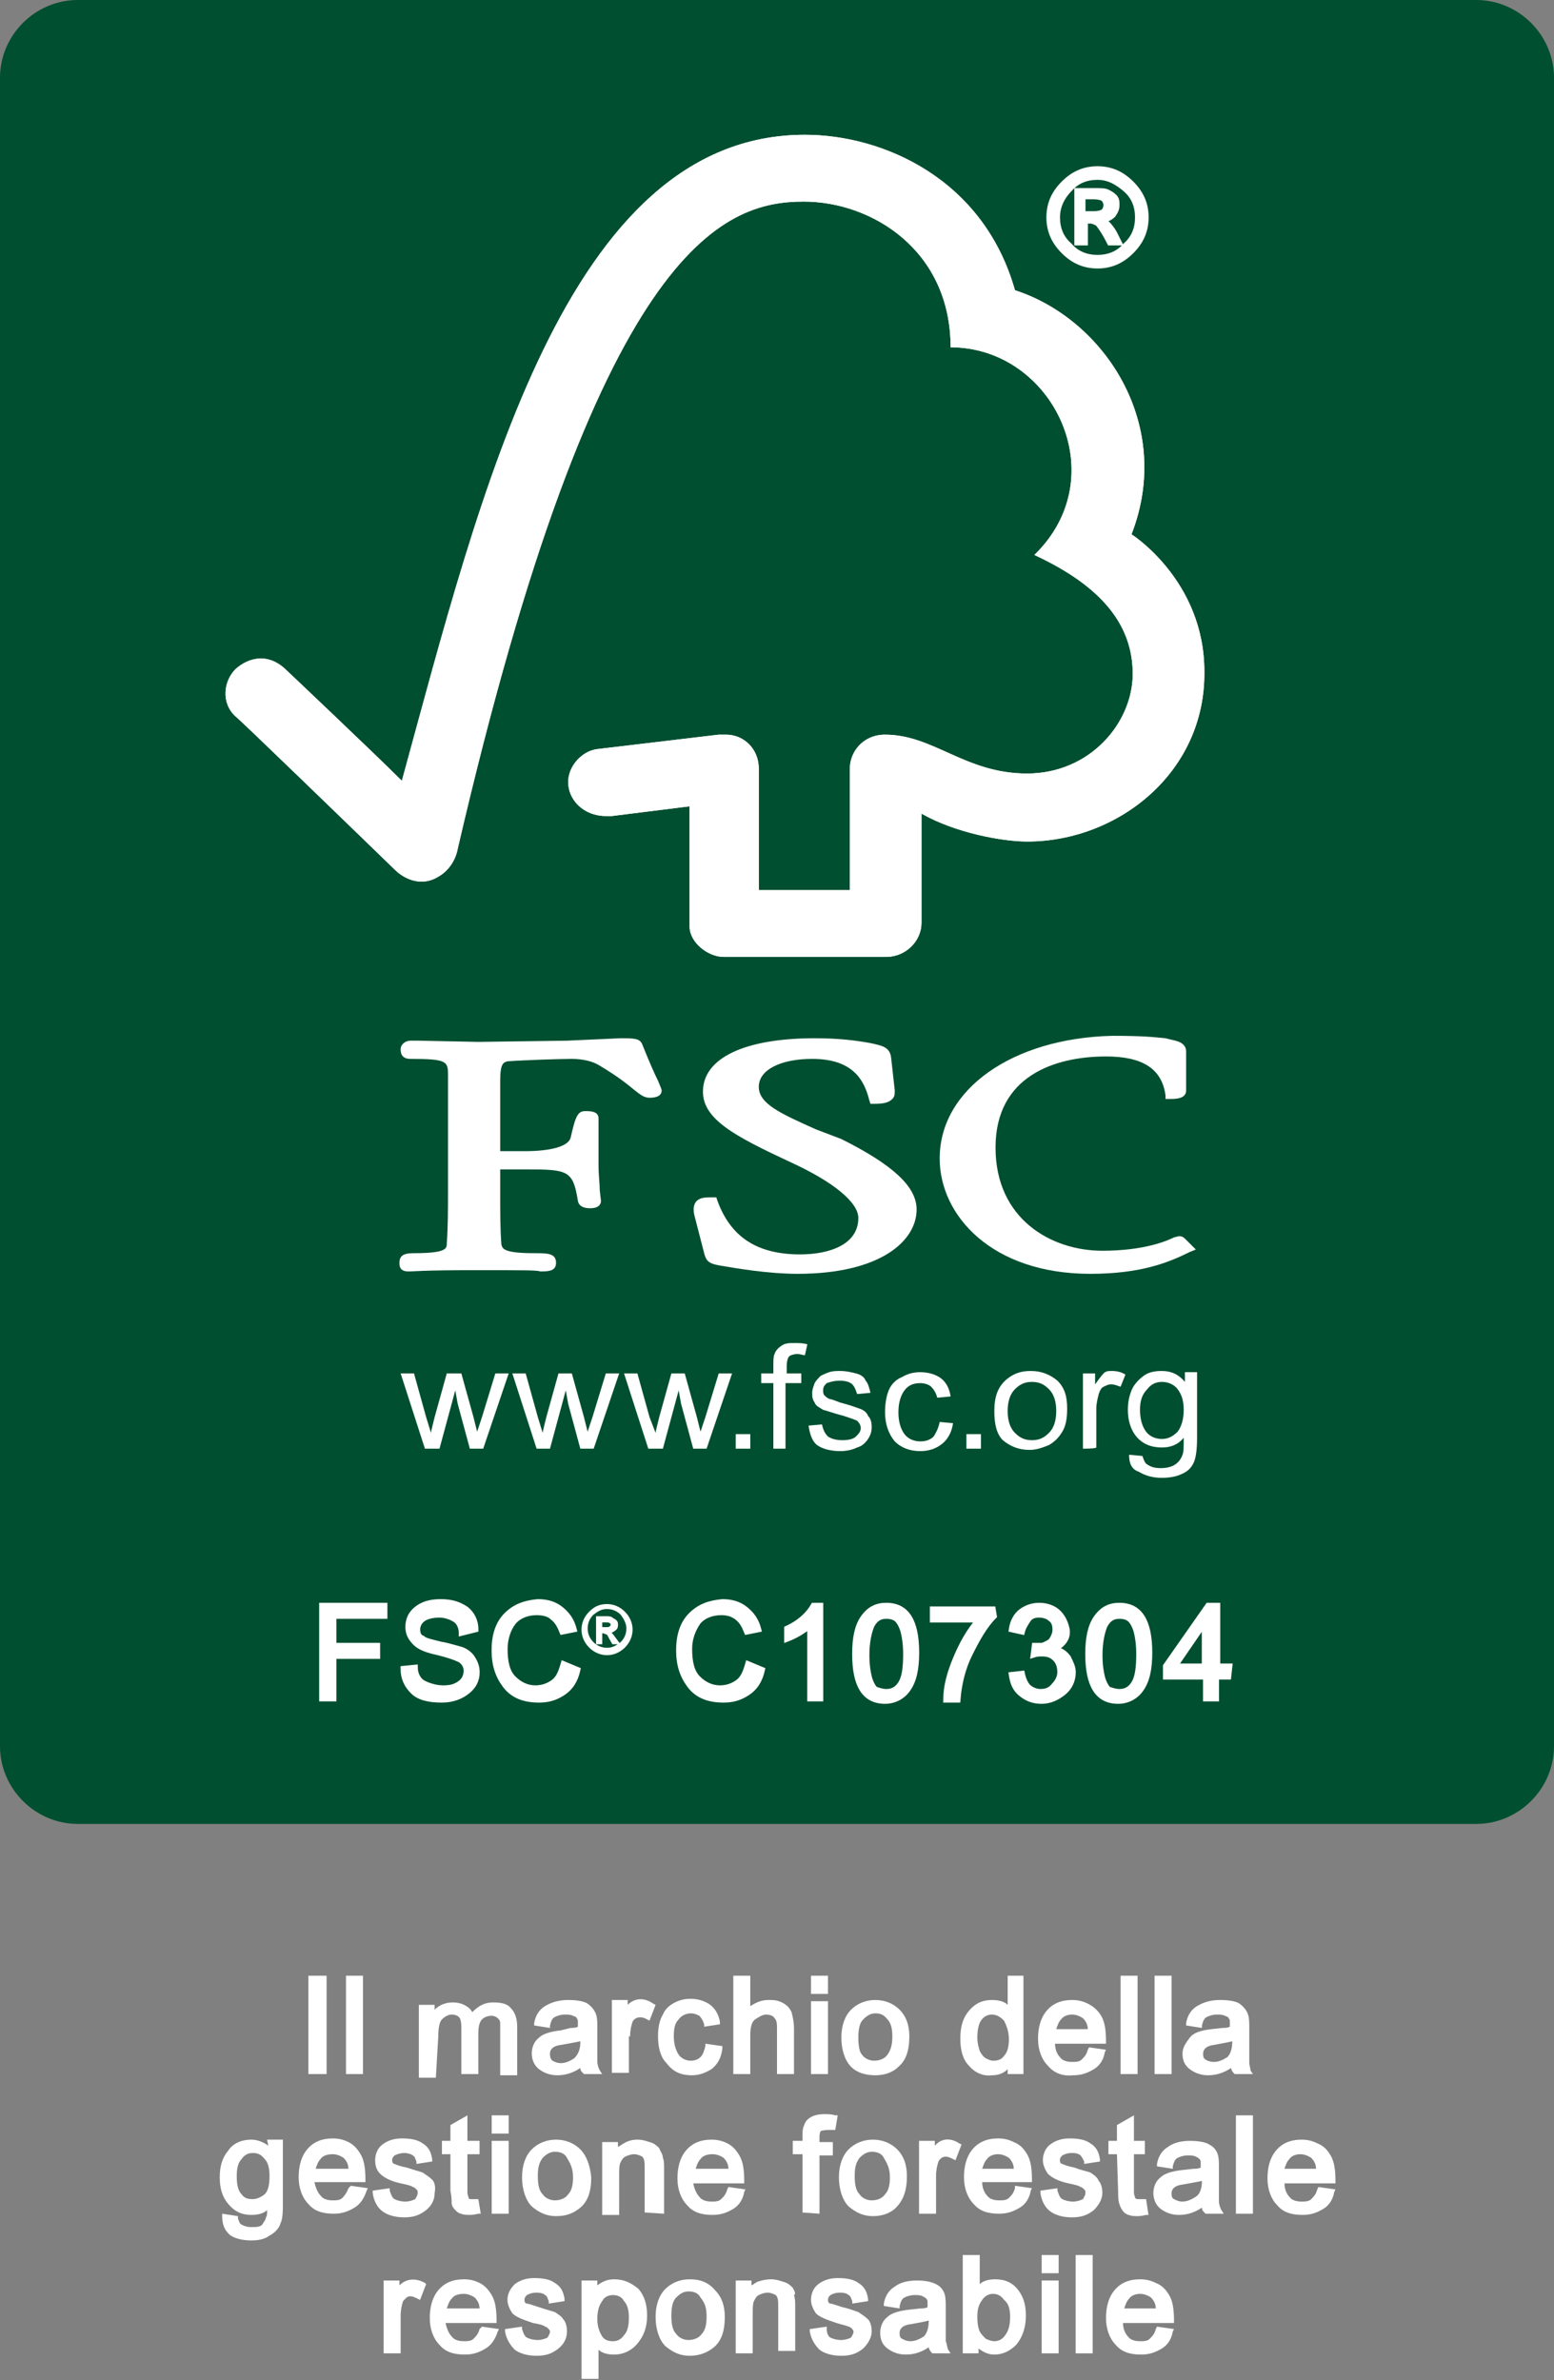 <?xml version="1.0" encoding="utf-8"?>
<!-- Generator: Adobe Illustrator 26.2.1, SVG Export Plug-In . SVG Version: 6.00 Build 0)  -->
<svg version="1.1" id="a" xmlns="http://www.w3.org/2000/svg" xmlns:xlink="http://www.w3.org/1999/xlink" x="0px" y="0px"
	 viewBox="0 0 128 196" style="enable-background:new 0 0 128 196;" xml:space="preserve">
<rect x="0" y="0" width="128" height="196" fill="#808080" stroke="none"/>
<style type="text/css">
	.st0{fill:#004F30;}
	.st1{fill:#FFFFFF;}
	.st2{fill:none;stroke:#FFFFFF;stroke-width:0.42;}
	.st3{fill:none;stroke:#FFFFFF;stroke-width:0.21;}
</style>
<path class="st0" d="M6.4,0h115.2c3.5,0,6.4,2.9,6.4,6.4v137.4c0,3.5-2.9,6.4-6.4,6.4H6.4c-3.5,0-6.4-2.9-6.4-6.4V6.4
	C0,2.9,2.9,0,6.4,0L6.4,0z"/>
<path class="st1" d="M35,119.3l-2-6.2h1.1l1,3.6l0.4,1.3c0-0.1,0.1-0.5,0.3-1.3l1-3.6H38l1,3.6l0.3,1.2l0.4-1.2l1.1-3.6h1.1
	l-2.1,6.2h-1.1l-1-3.7l-0.2-1.1l-1.3,4.8L35,119.3L35,119.3z"/>
<path class="st1" d="M44.2,119.3l-2-6.2h1.1l1,3.6l0.4,1.3c0-0.1,0.1-0.5,0.3-1.3l1-3.6h1.1l1,3.6l0.3,1.2l0.4-1.2l1.1-3.6h1.1
	l-2.1,6.2h-1.1l-1-3.7l-0.2-1.1l-1.3,4.8L44.2,119.3L44.2,119.3z"/>
<path class="st1" d="M53.4,119.3l-2-6.2h1.1l1,3.6L54,118c0-0.1,0.1-0.5,0.3-1.3l1-3.6h1.1l1,3.6l0.3,1.2l0.4-1.2l1.1-3.6h1.1
	l-2.1,6.2h-1.1l-1-3.7l-0.2-1.1l-1.3,4.8L53.4,119.3L53.4,119.3z"/>
<path class="st1" d="M60.6,119.3v-1.2h1.2v1.2H60.6z"/>
<path class="st1" d="M63.7,119.3v-5.4h-1v-0.8h1v-0.7c0-0.4,0-0.7,0.1-0.9c0.1-0.3,0.3-0.5,0.6-0.7c0.3-0.2,0.6-0.2,1.1-0.2
	c0.3,0,0.6,0,1,0.1l-0.2,0.9c-0.2,0-0.4-0.1-0.6-0.1c-0.3,0-0.6,0.1-0.7,0.2c-0.1,0.1-0.2,0.4-0.2,0.8v0.6H66v0.8h-1.3v5.4
	L63.7,119.3L63.7,119.3z"/>
<path class="st1" d="M66.6,117.4l1.1-0.1c0.1,0.4,0.2,0.7,0.5,1c0.3,0.2,0.7,0.3,1.2,0.3s0.9-0.1,1.1-0.3c0.2-0.2,0.4-0.4,0.4-0.7
	c0-0.2-0.1-0.4-0.3-0.6c-0.2-0.1-0.5-0.2-1.1-0.4c-0.8-0.2-1.3-0.4-1.7-0.5c-0.3-0.2-0.6-0.3-0.7-0.6c-0.2-0.3-0.2-0.5-0.2-0.8
	c0-0.3,0.1-0.5,0.2-0.8c0.1-0.2,0.3-0.4,0.5-0.6c0.2-0.1,0.4-0.2,0.7-0.3c0.3-0.1,0.6-0.1,0.9-0.1c0.5,0,0.9,0.1,1.3,0.2
	s0.7,0.3,0.8,0.6c0.2,0.2,0.3,0.6,0.4,1l-1.1,0.1c-0.1-0.3-0.2-0.6-0.4-0.8c-0.2-0.2-0.6-0.3-1-0.3c-0.5,0-0.8,0.1-1.1,0.2
	c-0.2,0.2-0.3,0.3-0.3,0.6c0,0.1,0,0.3,0.1,0.4s0.2,0.2,0.4,0.3c0.1,0,0.4,0.1,0.9,0.3c0.8,0.2,1.3,0.4,1.6,0.5
	c0.3,0.1,0.6,0.3,0.7,0.6c0.2,0.2,0.3,0.5,0.3,0.9s-0.1,0.7-0.3,1c-0.2,0.3-0.5,0.6-0.9,0.7c-0.4,0.2-0.9,0.3-1.4,0.3
	c-0.8,0-1.5-0.2-1.9-0.5S66.7,118.1,66.6,117.4L66.6,117.4L66.6,117.4z"/>
<path class="st1" d="M77.4,117.1l1.1,0.1c-0.1,0.7-0.4,1.3-0.9,1.7c-0.5,0.4-1.1,0.6-1.8,0.6c-0.9,0-1.6-0.3-2.1-0.8
	c-0.5-0.6-0.8-1.4-0.8-2.4c0-0.7,0.1-1.3,0.3-1.8c0.2-0.5,0.6-0.9,1.1-1.1c0.5-0.3,1-0.4,1.5-0.4c0.7,0,1.3,0.2,1.7,0.5
	c0.4,0.3,0.7,0.8,0.8,1.5l-1.1,0.1c-0.1-0.4-0.3-0.7-0.5-0.9c-0.2-0.2-0.6-0.3-0.9-0.3c-0.6,0-1,0.2-1.3,0.6c-0.3,0.4-0.5,1-0.5,1.8
	s0.2,1.4,0.5,1.8c0.3,0.4,0.8,0.6,1.3,0.6c0.4,0,0.8-0.1,1.1-0.4C77.1,118,77.3,117.6,77.4,117.1L77.4,117.1L77.4,117.1z"/>
<path class="st1" d="M79.6,119.3v-1.2h1.2v1.2H79.6z"/>
<path class="st1" d="M81.9,116.2c0-1.2,0.3-2,1-2.6c0.6-0.5,1.2-0.7,2-0.7c0.9,0,1.6,0.3,2.2,0.8c0.6,0.6,0.8,1.3,0.8,2.3
	c0,0.8-0.1,1.4-0.4,1.9s-0.6,0.8-1.1,1.1c-0.5,0.2-1,0.4-1.6,0.4c-0.9,0-1.6-0.3-2.2-0.8C82.1,118.1,81.9,117.3,81.9,116.2
	L81.9,116.2z M83,116.2c0,0.8,0.2,1.4,0.6,1.8c0.4,0.4,0.8,0.6,1.4,0.6s1-0.2,1.4-0.6c0.4-0.4,0.6-1,0.6-1.8c0-0.8-0.2-1.4-0.6-1.8
	c-0.4-0.4-0.8-0.6-1.4-0.6s-1,0.2-1.4,0.6C83.2,114.8,83,115.4,83,116.2L83,116.2z"/>
<path class="st1" d="M89.2,119.3v-6.2h1v0.9c0.3-0.4,0.5-0.7,0.7-0.9s0.4-0.2,0.7-0.2c0.4,0,0.8,0.1,1.1,0.3l-0.4,1
	c-0.3-0.1-0.5-0.2-0.8-0.2c-0.2,0-0.4,0.1-0.6,0.2c-0.2,0.1-0.3,0.3-0.4,0.6c-0.1,0.4-0.2,0.8-0.2,1.2v3.2
	C90.3,119.3,89.2,119.3,89.2,119.3z"/>
<path class="st1" d="M93,119.8l1.1,0.1c0.1,0.3,0.2,0.6,0.4,0.7c0.3,0.2,0.6,0.3,1.1,0.3c0.5,0,0.9-0.1,1.2-0.3
	c0.3-0.2,0.5-0.5,0.6-0.8c0.1-0.2,0.1-0.7,0.1-1.4c-0.5,0.6-1.1,0.8-1.8,0.8c-0.9,0-1.6-0.3-2.1-0.9c-0.5-0.6-0.7-1.4-0.7-2.2
	c0-0.6,0.1-1.1,0.3-1.6c0.2-0.5,0.6-0.9,1-1.2c0.4-0.3,0.9-0.4,1.5-0.4c0.8,0,1.4,0.3,1.9,0.9v-0.8h1v5.4c0,1-0.1,1.7-0.3,2.1
	c-0.2,0.4-0.5,0.7-1,0.9c-0.4,0.2-1,0.3-1.6,0.3c-0.8,0-1.4-0.2-1.9-0.5C93.2,121,93,120.5,93,119.8C93,119.8,93,119.8,93,119.8z
	 M93.9,116.1c0,0.8,0.2,1.4,0.5,1.8c0.3,0.4,0.8,0.6,1.3,0.6s0.9-0.2,1.3-0.6c0.3-0.4,0.5-1,0.5-1.8s-0.2-1.3-0.5-1.7
	c-0.3-0.4-0.8-0.6-1.3-0.6s-0.9,0.2-1.2,0.6C94.1,114.8,93.9,115.3,93.9,116.1L93.9,116.1L93.9,116.1z"/>
<path class="st1" d="M66.3,11.1c-19.7,0-26.7,29.5-33.2,53.2c-2.3-2.3-9.6-9.2-9.6-9.2c-1.5-1.4-3.1-0.9-4.1,0c-1,1-1.2,2.8,0,3.9
	c0.1,0,9.8,9.4,13.1,12.6c0.9,0.9,2.3,1.4,3.6,0.6c1.4-0.8,1.6-2.3,1.6-2.3c11.5-49.6,21.8-53.3,28.5-53.3c5.6,0,12.1,4,12.1,12
	c8.4,0,13.6,10.6,6.9,17.1c5.6,2.6,8.1,5.8,8.1,9.8s-3.5,8.2-8.7,8.2c-5.1,0-7.7-3.2-11.7-3.2c-1.8,0-2.9,1.4-2.9,2.8v10h-7.5v-10
	c0-1.6-1.2-2.8-2.7-2.8c0,0-0.7,0-0.6,0l-10.1,1.2c-1.2,0.2-2.3,1.4-2.3,2.7c0,1.5,1.3,2.8,3.1,2.8c0.2,0,0.5,0,0.5,0
	c0,0,6.4-0.8,6.4-0.8v9.9c0,1.3,1.5,2.5,2.8,2.5H73c1.6,0,2.9-1.3,2.9-2.8v-9c2.8,1.6,6.7,2.3,8.7,2.3c7.5,0,14.7-5.7,14.6-14
	c0-7.5-6-11.3-6-11.3c3.5-9-2.2-17.7-9.6-20.1C81,14.7,72.7,11.1,66.3,11.1L66.3,11.1L66.3,11.1z"/>
<path class="st1" d="M66.3,11.1c-19.7,0-26.7,29.5-33.2,53.2c-2.3-2.3-9.6-9.2-9.6-9.2c-1.5-1.4-3.1-0.9-4.1,0c-1,1-1.2,2.8,0,3.9
	c0.1,0,9.8,9.4,13.1,12.6c0.9,0.9,2.3,1.4,3.6,0.6c1.4-0.8,1.6-2.3,1.6-2.3c11.5-49.6,21.8-53.3,28.5-53.3c5.6,0,12.1,4,12.1,12
	c8.4,0,13.6,10.6,6.9,17.1c5.6,2.6,8.1,5.8,8.1,9.8s-3.5,8.2-8.7,8.2c-5.1,0-7.7-3.2-11.7-3.2c-1.8,0-2.9,1.4-2.9,2.8v10h-7.5v-10
	c0-1.6-1.2-2.8-2.7-2.8c0,0-0.7,0-0.6,0l-10.1,1.2c-1.2,0.2-2.3,1.4-2.3,2.7c0,1.5,1.3,2.8,3.1,2.8c0.2,0,0.5,0,0.5,0
	c0,0,6.4-0.8,6.4-0.8v9.9c0,1.3,1.5,2.5,2.8,2.5H73c1.6,0,2.9-1.3,2.9-2.8v-9c2.8,1.6,6.7,2.3,8.7,2.3c7.5,0,14.7-5.7,14.6-14
	c0-7.5-6-11.3-6-11.3c3.5-9-2.2-17.7-9.6-20.1C81,14.7,72.7,11.1,66.3,11.1L66.3,11.1L66.3,11.1z"/>
<path class="st1" d="M57.9,89.9c0,2.3,2.7,3.7,7.2,5.8c3.5,1.6,5.6,3.3,5.6,4.6c0,2.2-2.4,3-4.8,3c-3.5,0-5.7-1.4-6.8-4.4l-0.1-0.3
	h-0.3c-0.6,0-1.1,0-1.4,0.4c-0.2,0.3-0.2,0.7-0.1,1.1c0,0,0.8,3.1,0.8,3.1c0.2,0.8,0.5,0.9,1.8,1.1c0.6,0.1,3.4,0.6,5.9,0.6
	c6.8,0,9.8-2.7,9.8-5.3c0-1.9-2-3.7-6.2-5.8L67.2,93c-2.9-1.3-4.7-2.1-4.7-3.5s1.8-2.3,4.4-2.3c3.4,0,4.3,1.8,4.7,3.4l0.1,0.3h0.3
	c0.8,0,1.2-0.1,1.5-0.4c0.2-0.2,0.2-0.4,0.2-0.7l-0.3-2.7c-0.1-0.9-0.8-1-1.7-1.2c-1.1-0.2-2.5-0.4-4.6-0.4
	C61.4,85.5,57.9,87.1,57.9,89.9L57.9,89.9L57.9,89.9z"/>
<path class="st1" d="M77.4,95.4c0,4.7,4.3,9.5,12.4,9.5c4.1,0,6.4-0.9,8.2-1.8l0.5-0.2l-0.8-0.8l0,0c-0.2-0.2-0.3-0.3-0.6-0.3
	l-0.4,0.1c-0.6,0.3-2.5,1.1-5.9,1.1c-4.2,0-8.8-2.6-8.8-8.5s4.9-7.5,9.1-7.5c3,0,4.6,1,4.9,3.2l0,0.3h0.4c0.4,0,1.3,0,1.3-0.7v-3.2
	c0-0.8-0.9-0.9-1.3-1l-0.4-0.1c-1-0.1-1.9-0.2-4.4-0.2C83.4,85.5,77.4,89.7,77.4,95.4L77.4,95.4L77.4,95.4z"/>
<path class="st1" d="M46.7,85.7l-7.3,0.1l-4.9-0.1l-0.7,0c-0.4,0-0.8,0.3-0.8,0.7c0,0.2,0,0.8,0.8,0.8c3,0,3.1,0.2,3.1,1.3l0,0.7
	l0,2.9v6.3c0,1,0,2.7-0.1,4c0,0.4,0,0.8-2.7,0.8c-0.7,0-1.2,0.1-1.2,0.8c0,0.2,0,0.7,0.7,0.7h0.2c0.3,0,1.1-0.1,5.2-0.1
	c4.3,0,5.2,0,5.5,0.1h0.2c0.6,0,1.1-0.1,1.1-0.7c0-0.8-0.7-0.8-1.8-0.8c-2.6,0-2.6-0.4-2.7-0.7c-0.1-1.2-0.1-2.9-0.1-4v-2.2h2.2
	c3.4,0,3.8,0.1,4.2,2.6c0.1,0.5,0.6,0.6,1,0.6c0.8,0,0.9-0.4,0.9-0.6l-0.1-0.9c0-0.5-0.1-1.2-0.1-2.1v-3.8c0-0.6-0.7-0.6-1.1-0.6
	c-0.6,0-0.8,0.4-1.2,2.2c-0.2,0.7-1.6,1.1-3.8,1.1h-2V89c0-1.5,0.3-1.5,0.6-1.6c1.3-0.1,4.4-0.2,5.3-0.2c0.9,0,1.7,0.2,2.2,0.5
	c1.7,1,2.5,1.7,3,2.1c0.5,0.4,0.8,0.6,1.2,0.6c0.2,0,1,0,1-0.6c0-0.1-0.1-0.3-0.3-0.8c-0.3-0.6-0.7-1.5-1.3-3
	c-0.2-0.5-0.7-0.5-1.8-0.5L46.7,85.7L46.7,85.7L46.7,85.7z"/>
<path class="st1" d="M90.4,13.9c1.1,0,2,0.4,2.8,1.2c0.8,0.8,1.2,1.7,1.2,2.8s-0.4,2-1.2,2.8c-0.8,0.8-1.7,1.2-2.8,1.2
	s-2-0.4-2.8-1.2c-0.8-0.8-1.2-1.7-1.2-2.8s0.4-2,1.2-2.8S89.3,13.9,90.4,13.9C90.4,13.9,90.4,13.9,90.4,13.9z M90.4,21.2
	c0.9,0,1.7-0.3,2.3-1c0.7-0.6,1-1.4,1-2.3s-0.3-1.7-1-2.3c-0.7-0.6-1.4-1-2.3-1c-0.9,0-1.7,0.3-2.3,1c-0.6,0.6-1,1.4-1,2.3
	c0,0.9,0.3,1.7,1,2.3C88.7,20.9,89.5,21.2,90.4,21.2L90.4,21.2L90.4,21.2z M92.2,20h-0.8c-0.5-1-0.9-1.5-1-1.6
	c-0.2-0.1-0.4-0.2-0.6-0.2h-0.4V20h-0.7v-4.3h1.5c0.4,0,0.8,0,1,0.1c0.2,0.1,0.4,0.2,0.6,0.4c0.2,0.2,0.2,0.4,0.2,0.7
	c0,0.3-0.1,0.5-0.3,0.8c-0.2,0.2-0.5,0.4-0.9,0.4v0c0.2,0.1,0.6,0.4,1,1.1L92.2,20C92.2,20,92.2,20,92.2,20z M89.3,17.6h0.8
	c0.4,0,0.7,0,0.8-0.2c0.2-0.1,0.2-0.3,0.2-0.5s-0.1-0.4-0.2-0.5c-0.1-0.1-0.4-0.2-0.9-0.2h-0.8V17.6C89.3,17.7,89.3,17.7,89.3,17.6z
	"/>
<path class="st2" d="M90.4,13.9c1.1,0,2,0.4,2.8,1.2c0.8,0.8,1.2,1.7,1.2,2.8s-0.4,2-1.2,2.8c-0.8,0.8-1.7,1.2-2.8,1.2
	s-2-0.4-2.8-1.2c-0.8-0.8-1.2-1.7-1.2-2.8s0.4-2,1.2-2.8S89.3,13.9,90.4,13.9C90.4,13.9,90.4,13.9,90.4,13.9z M90.4,21.2
	c0.9,0,1.7-0.3,2.3-1c0.7-0.6,1-1.4,1-2.3s-0.3-1.7-1-2.3c-0.7-0.6-1.4-1-2.3-1c-0.9,0-1.7,0.3-2.3,1c-0.6,0.6-1,1.4-1,2.3
	c0,0.9,0.3,1.7,1,2.3C88.7,20.9,89.5,21.2,90.4,21.2L90.4,21.2L90.4,21.2z M92.2,20h-0.8c-0.5-1-0.9-1.5-1-1.6
	c-0.2-0.1-0.4-0.2-0.6-0.2h-0.4V20h-0.7v-4.3h1.5c0.4,0,0.8,0,1,0.1c0.2,0.1,0.4,0.2,0.6,0.4c0.2,0.2,0.2,0.4,0.2,0.7
	c0,0.3-0.1,0.5-0.3,0.8c-0.2,0.2-0.5,0.4-0.9,0.4v0c0.2,0.1,0.6,0.4,1,1.1L92.2,20C92.2,20,92.2,20,92.2,20z M89.3,17.6h0.8
	c0.4,0,0.7-0.1,0.8-0.2s0.2-0.3,0.2-0.5s-0.1-0.4-0.2-0.5c-0.1-0.1-0.4-0.2-0.9-0.2h-0.8V17.6C89.3,17.7,89.3,17.7,89.3,17.6z"/>
<path class="st1" d="M31.7,133.1h-4.2v2.4h3.6v0.9h-3.6v3.5h-1v-7.7h5.2L31.7,133.1L31.7,133.1L31.7,133.1z"/>
<path class="st2" d="M31.7,133.1h-4.2v2.4h3.6v0.9h-3.6v3.5h-1v-7.7h5.2L31.7,133.1L31.7,133.1L31.7,133.1z"/>
<path class="st1" d="M38,134.5c0-0.5-0.2-0.9-0.5-1.1c-0.3-0.2-0.8-0.4-1.3-0.4c-0.5,0-1,0.1-1.3,0.3c-0.3,0.2-0.5,0.5-0.5,0.9
	c0,0.3,0.1,0.6,0.4,0.7c0.2,0.2,0.7,0.3,1.5,0.5c0.6,0.1,1.2,0.3,1.6,0.4c0.4,0.1,0.8,0.4,1,0.7s0.4,0.7,0.4,1.2
	c0,0.7-0.3,1.2-0.8,1.6c-0.5,0.4-1.2,0.7-2.1,0.7c-1.1,0-1.9-0.2-2.4-0.7c-0.5-0.5-0.8-1.1-0.8-1.9l1-0.1c0,0.6,0.3,1.1,0.7,1.3
	s1,0.4,1.6,0.4c0.6,0,1-0.1,1.4-0.4c0.3-0.2,0.5-0.6,0.5-1s-0.2-0.7-0.5-0.9c-0.4-0.2-1-0.4-1.8-0.6c-0.9-0.2-1.5-0.4-1.9-0.8
	s-0.6-0.8-0.6-1.3c0-0.6,0.2-1.1,0.7-1.5c0.5-0.4,1.1-0.6,2-0.6s1.5,0.2,2.1,0.6c0.5,0.4,0.8,1,0.8,1.7L38,134.5L38,134.5L38,134.5z
	"/>
<path class="st2" d="M38,134.5c0-0.5-0.2-0.9-0.5-1.1c-0.3-0.2-0.8-0.4-1.3-0.4c-0.5,0-1,0.1-1.3,0.3c-0.3,0.2-0.5,0.5-0.5,0.9
	c0,0.3,0.1,0.6,0.4,0.7c0.2,0.2,0.7,0.3,1.5,0.5c0.6,0.1,1.2,0.3,1.6,0.4c0.4,0.1,0.8,0.4,1,0.7s0.4,0.7,0.4,1.2
	c0,0.7-0.3,1.2-0.8,1.6c-0.5,0.4-1.2,0.7-2.1,0.7c-1.1,0-1.9-0.2-2.4-0.7c-0.5-0.5-0.8-1.1-0.8-1.9l1-0.1c0,0.6,0.3,1.1,0.7,1.3
	s1,0.4,1.6,0.4c0.6,0,1-0.1,1.4-0.4c0.3-0.2,0.5-0.6,0.5-1s-0.2-0.7-0.5-0.9c-0.4-0.2-1-0.4-1.8-0.6c-0.9-0.2-1.5-0.4-1.9-0.8
	s-0.6-0.8-0.6-1.3c0-0.6,0.2-1.1,0.7-1.5c0.5-0.4,1.1-0.6,2-0.6s1.5,0.2,2.1,0.6c0.5,0.4,0.8,1,0.8,1.7L38,134.5L38,134.5L38,134.5z
	"/>
<path class="st1" d="M47.6,137.5c-0.2,0.9-0.6,1.5-1.2,1.9c-0.6,0.4-1.2,0.6-2,0.6c-1.3,0-2.2-0.4-2.8-1.2c-0.6-0.8-0.9-1.7-0.9-2.9
	c0-1.2,0.3-2.2,1-2.9c0.7-0.7,1.5-1,2.6-1.1c0.8,0,1.4,0.2,1.9,0.6s0.9,0.9,1.1,1.7l-1,0.2c-0.2-0.5-0.4-0.9-0.8-1.2
	c-0.3-0.3-0.8-0.4-1.3-0.4c-0.8,0-1.5,0.3-1.9,0.8s-0.7,1.3-0.7,2.2c0,1.1,0.2,1.9,0.7,2.4c0.5,0.5,1.1,0.8,1.8,0.8
	c0.6,0,1.1-0.2,1.5-0.5c0.4-0.3,0.6-0.8,0.8-1.5L47.6,137.5L47.6,137.5L47.6,137.5z"/>
<path class="st2" d="M47.6,137.5c-0.2,0.9-0.6,1.5-1.2,1.9c-0.6,0.4-1.2,0.6-2,0.6c-1.3,0-2.2-0.4-2.8-1.2c-0.6-0.8-0.9-1.7-0.9-2.9
	c0-1.2,0.3-2.2,1-2.9c0.7-0.7,1.5-1,2.6-1.1c0.8,0,1.4,0.2,1.9,0.6s0.9,0.9,1.1,1.7l-1,0.2c-0.2-0.5-0.4-0.9-0.8-1.2
	c-0.3-0.3-0.8-0.4-1.3-0.4c-0.8,0-1.5,0.3-1.9,0.8s-0.7,1.3-0.7,2.2c0,1.1,0.2,1.9,0.7,2.4c0.5,0.5,1.1,0.8,1.8,0.8
	c0.6,0,1.1-0.2,1.5-0.5c0.4-0.3,0.6-0.8,0.8-1.5L47.6,137.5L47.6,137.5L47.6,137.5z"/>
<path class="st1" d="M50,132.2c0.5,0,1,0.2,1.4,0.6c0.4,0.4,0.6,0.9,0.6,1.4s-0.2,1-0.6,1.4c-0.4,0.4-0.9,0.6-1.4,0.6
	s-1-0.2-1.4-0.6c-0.4-0.4-0.6-0.9-0.6-1.4s0.2-1,0.6-1.4C49,132.4,49.4,132.2,50,132.2C50,132.2,50,132.2,50,132.2z M50,135.8
	c0.5,0,0.8-0.2,1.2-0.5c0.3-0.3,0.5-0.7,0.5-1.2c0-0.4-0.2-0.8-0.5-1.2c-0.3-0.3-0.7-0.5-1.2-0.5c-0.5,0-0.8,0.2-1.2,0.5
	c-0.3,0.3-0.5,0.7-0.5,1.2s0.2,0.9,0.5,1.2C49.1,135.6,49.5,135.8,50,135.8L50,135.8L50,135.8z M50.9,135.3h-0.4
	c-0.3-0.5-0.4-0.8-0.5-0.8s-0.2-0.1-0.3-0.1h-0.2v0.9h-0.3v-2.1h0.7c0.2,0,0.4,0,0.5,0.1s0.2,0.1,0.3,0.2c0.1,0.1,0.1,0.2,0.1,0.3
	c0,0.1,0,0.3-0.2,0.4c-0.1,0.1-0.3,0.2-0.5,0.2l0,0c0.1,0,0.3,0.2,0.5,0.5L50.9,135.3L50.9,135.3L50.9,135.3z M49.5,134.1h0.4
	c0.2,0,0.3,0,0.4-0.1c0.1-0.1,0.1-0.1,0.1-0.2s0-0.2-0.1-0.2c-0.1-0.1-0.2-0.1-0.4-0.1h-0.4L49.5,134.1L49.5,134.1L49.5,134.1z"/>
<path class="st3" d="M50,132.2c0.5,0,1,0.2,1.4,0.6c0.4,0.4,0.6,0.9,0.6,1.4s-0.2,1-0.6,1.4c-0.4,0.4-0.9,0.6-1.4,0.6
	s-1-0.2-1.4-0.6c-0.4-0.4-0.6-0.9-0.6-1.4s0.2-1,0.6-1.4C49,132.4,49.4,132.2,50,132.2C50,132.2,50,132.2,50,132.2z M50,135.8
	c0.5,0,0.8-0.2,1.2-0.5c0.3-0.3,0.5-0.7,0.5-1.2c0-0.4-0.2-0.8-0.5-1.2c-0.3-0.3-0.7-0.5-1.2-0.5c-0.5,0-0.8,0.2-1.2,0.5
	c-0.3,0.3-0.5,0.7-0.5,1.2s0.2,0.9,0.5,1.2C49.1,135.6,49.5,135.8,50,135.8L50,135.8L50,135.8z M50.9,135.3h-0.4
	c-0.3-0.5-0.4-0.8-0.5-0.8s-0.2-0.1-0.3-0.1h-0.2v0.9h-0.3v-2.1h0.7c0.2,0,0.4,0,0.5,0.1s0.2,0.1,0.3,0.2c0.1,0.1,0.1,0.2,0.1,0.3
	c0,0.1,0,0.3-0.2,0.4c-0.1,0.1-0.3,0.2-0.5,0.2l0,0c0.1,0,0.3,0.2,0.5,0.5L50.9,135.3L50.9,135.3L50.9,135.3z M49.5,134.1h0.4
	c0.2,0,0.3,0,0.4-0.1c0.1-0.1,0.1-0.1,0.1-0.2s0-0.2-0.1-0.2c-0.1-0.1-0.2-0.1-0.4-0.1h-0.4L49.5,134.1L49.5,134.1L49.5,134.1z"/>
<path class="st1" d="M62.8,137.5c-0.2,0.9-0.6,1.5-1.2,1.9c-0.6,0.4-1.2,0.6-2,0.6c-1.3,0-2.2-0.4-2.8-1.2c-0.6-0.8-0.9-1.7-0.9-2.9
	c0-1.2,0.3-2.2,1-2.9c0.7-0.7,1.5-1,2.6-1.1c0.8,0,1.4,0.2,1.9,0.6c0.5,0.4,0.9,0.9,1.1,1.7l-1,0.2c-0.2-0.5-0.4-0.9-0.8-1.2
	s-0.8-0.4-1.3-0.4c-0.8,0-1.5,0.3-1.9,0.8c-0.4,0.6-0.7,1.3-0.7,2.2c0,1.1,0.2,1.9,0.7,2.4c0.5,0.5,1.1,0.8,1.8,0.8
	c0.6,0,1.1-0.2,1.5-0.5c0.4-0.3,0.6-0.8,0.8-1.5L62.8,137.5L62.8,137.5L62.8,137.5z"/>
<path class="st2" d="M62.8,137.5c-0.2,0.9-0.6,1.5-1.2,1.9c-0.6,0.4-1.2,0.6-2,0.6c-1.3,0-2.2-0.4-2.8-1.2c-0.6-0.8-0.9-1.7-0.9-2.9
	c0-1.2,0.3-2.2,1-2.9c0.7-0.7,1.5-1,2.6-1.1c0.8,0,1.4,0.2,1.9,0.6c0.5,0.4,0.9,0.9,1.1,1.7l-1,0.2c-0.2-0.5-0.4-0.9-0.8-1.2
	s-0.8-0.4-1.3-0.4c-0.8,0-1.5,0.3-1.9,0.8c-0.4,0.6-0.7,1.3-0.7,2.2c0,1.1,0.2,1.9,0.7,2.4c0.5,0.5,1.1,0.8,1.8,0.8
	c0.6,0,1.1-0.2,1.5-0.5c0.4-0.3,0.6-0.8,0.8-1.5L62.8,137.5L62.8,137.5L62.8,137.5z"/>
<path class="st1" d="M67.6,139.9h-0.9v-6c-0.5,0.4-1.1,0.8-1.9,1.1v-0.9c1.1-0.5,1.8-1.2,2.2-1.9h0.6L67.6,139.9L67.6,139.9
	L67.6,139.9z"/>
<path class="st2" d="M67.6,139.9h-0.9v-6c-0.5,0.4-1.1,0.8-1.9,1.1v-0.9c1.1-0.5,1.8-1.2,2.2-1.9h0.6L67.6,139.9L67.6,139.9
	L67.6,139.9z"/>
<path class="st1" d="M73,132.2c1.7,0,2.5,1.3,2.5,3.9c0,1.3-0.2,2.3-0.7,3c-0.4,0.6-1.1,1-1.9,1c-1.7,0-2.5-1.3-2.5-3.9
	c0-1.3,0.2-2.3,0.7-3C71.6,132.5,72.2,132.2,73,132.2L73,132.2L73,132.2z M73,139.3c0.5,0,0.9-0.2,1.2-0.7c0.3-0.5,0.4-1.3,0.4-2.4
	c0-0.8-0.1-1.4-0.2-1.8c-0.1-0.4-0.3-0.8-0.5-1c-0.2-0.2-0.5-0.3-0.9-0.3c-0.5,0-0.9,0.2-1.2,0.8c-0.2,0.5-0.4,1.3-0.4,2.4
	c0,0.8,0.1,1.4,0.2,1.8c0.1,0.4,0.3,0.8,0.5,1C72.4,139.2,72.7,139.3,73,139.3L73,139.3L73,139.3z"/>
<path class="st2" d="M73,132.2c1.7,0,2.5,1.3,2.5,3.9c0,1.3-0.2,2.3-0.7,3c-0.4,0.6-1.1,1-1.9,1c-1.7,0-2.5-1.3-2.5-3.9
	c0-1.3,0.2-2.3,0.7-3C71.6,132.5,72.2,132.2,73,132.2L73,132.2L73,132.2z M73,139.3c0.5,0,0.9-0.2,1.2-0.7c0.3-0.5,0.4-1.3,0.4-2.4
	c0-0.8-0.1-1.4-0.2-1.8c-0.1-0.4-0.3-0.8-0.5-1c-0.2-0.2-0.5-0.3-0.9-0.3c-0.5,0-0.9,0.2-1.2,0.8c-0.2,0.5-0.4,1.3-0.4,2.4
	c0,0.8,0.1,1.4,0.2,1.8c0.1,0.4,0.3,0.8,0.5,1C72.4,139.2,72.7,139.3,73,139.3L73,139.3L73,139.3z"/>
<path class="st1" d="M81.9,133.1c-0.8,0.8-1.4,1.9-2,3.1c-0.6,1.2-0.9,2.5-1,3.8h-1c0-1.1,0.3-2.2,0.8-3.4s1.1-2.3,1.9-3.2h-3.8
	v-0.9h5L81.9,133.1L81.9,133.1L81.9,133.1z"/>
<path class="st2" d="M81.9,133.1c-0.8,0.8-1.4,1.9-2,3.1c-0.6,1.2-0.9,2.5-1,3.8h-1c0-1.1,0.3-2.2,0.8-3.4s1.1-2.3,1.9-3.2h-3.8
	v-0.9h5L81.9,133.1L81.9,133.1L81.9,133.1z"/>
<path class="st1" d="M86.9,135.8c0.5,0.1,0.8,0.3,1.1,0.7c0.2,0.4,0.4,0.8,0.4,1.2c0,0.7-0.3,1.3-0.8,1.7s-1.1,0.7-1.8,0.7
	c-0.7,0-1.2-0.2-1.7-0.6s-0.7-0.9-0.8-1.6l0.9-0.1c0.1,0.5,0.3,0.9,0.5,1.1s0.6,0.4,1,0.4c0.4,0,0.8-0.1,1.1-0.5
	c0.3-0.3,0.5-0.7,0.5-1.1c0-0.4-0.1-0.8-0.4-1.1c-0.3-0.3-0.6-0.4-1.1-0.4c-0.2,0-0.4,0-0.7,0.1l0.1-0.8c0.2,0,0.4,0,0.6,0
	c0.1,0,0.3-0.1,0.5-0.2c0.2-0.1,0.3-0.2,0.4-0.4c0.1-0.2,0.2-0.4,0.2-0.7c0-0.4-0.1-0.7-0.4-0.9c-0.2-0.2-0.6-0.3-0.9-0.3
	c-0.4,0-0.7,0.1-0.9,0.4s-0.4,0.6-0.5,1l-0.9-0.2c0.1-0.7,0.4-1.2,0.8-1.5s0.9-0.5,1.5-0.5c0.6,0,1.2,0.2,1.6,0.6
	c0.4,0.4,0.6,0.9,0.7,1.4C88,134.9,87.6,135.4,86.9,135.8L86.9,135.8L86.9,135.8L86.9,135.8z"/>
<path class="st2" d="M86.9,135.8c0.5,0.1,0.8,0.3,1.1,0.7c0.2,0.4,0.4,0.8,0.4,1.2c0,0.7-0.3,1.3-0.8,1.7s-1.1,0.7-1.8,0.7
	c-0.7,0-1.2-0.2-1.7-0.6s-0.7-0.9-0.8-1.6l0.9-0.1c0.1,0.5,0.3,0.9,0.5,1.1s0.6,0.4,1,0.4c0.4,0,0.8-0.1,1.1-0.5
	c0.3-0.3,0.5-0.7,0.5-1.1c0-0.4-0.1-0.8-0.4-1.1c-0.3-0.3-0.6-0.4-1.1-0.4c-0.2,0-0.4,0-0.7,0.1l0.1-0.8c0.2,0,0.4,0,0.6,0
	c0.1,0,0.3-0.1,0.5-0.2c0.2-0.1,0.3-0.2,0.4-0.4c0.1-0.2,0.2-0.4,0.2-0.7c0-0.4-0.1-0.7-0.4-0.9c-0.2-0.2-0.6-0.3-0.9-0.3
	c-0.4,0-0.7,0.1-0.9,0.4s-0.4,0.6-0.5,1l-0.9-0.2c0.1-0.7,0.4-1.2,0.8-1.5s0.9-0.5,1.5-0.5c0.6,0,1.2,0.2,1.6,0.6
	c0.4,0.4,0.6,0.9,0.7,1.4C88,134.9,87.6,135.4,86.9,135.8L86.9,135.8L86.9,135.8L86.9,135.8z"/>
<path class="st1" d="M92.2,132.2c1.7,0,2.5,1.3,2.5,3.9c0,1.3-0.2,2.3-0.7,3c-0.4,0.6-1.1,1-1.9,1c-1.7,0-2.5-1.3-2.5-3.9
	c0-1.3,0.2-2.3,0.7-3C90.8,132.5,91.4,132.2,92.2,132.2L92.2,132.2L92.2,132.2z M92.2,139.3c0.5,0,0.9-0.2,1.2-0.7
	c0.3-0.5,0.4-1.3,0.4-2.4c0-0.8-0.1-1.4-0.2-1.8c-0.1-0.4-0.3-0.8-0.5-1c-0.2-0.2-0.5-0.3-0.9-0.3c-0.5,0-0.9,0.2-1.2,0.8
	c-0.2,0.5-0.4,1.3-0.4,2.4c0,0.8,0.1,1.4,0.2,1.8c0.1,0.4,0.3,0.8,0.5,1C91.6,139.2,91.9,139.3,92.2,139.3L92.2,139.3L92.2,139.3z"
	/>
<path class="st2" d="M92.2,132.2c1.7,0,2.5,1.3,2.5,3.9c0,1.3-0.2,2.3-0.7,3c-0.4,0.6-1.1,1-1.9,1c-1.7,0-2.5-1.3-2.5-3.9
	c0-1.3,0.2-2.3,0.7-3C90.8,132.5,91.4,132.2,92.2,132.2L92.2,132.2L92.2,132.2z M92.2,139.3c0.5,0,0.9-0.2,1.2-0.7
	c0.3-0.5,0.4-1.3,0.4-2.4c0-0.8-0.1-1.4-0.2-1.8c-0.1-0.4-0.3-0.8-0.5-1c-0.2-0.2-0.5-0.3-0.9-0.3c-0.5,0-0.9,0.2-1.2,0.8
	c-0.2,0.5-0.4,1.3-0.4,2.4c0,0.8,0.1,1.4,0.2,1.8c0.1,0.4,0.3,0.8,0.5,1C91.6,139.2,91.9,139.3,92.2,139.3L92.2,139.3L92.2,139.3z"
	/>
<path class="st1" d="M101.2,138.1h-1v1.8h-0.9v-1.8h-3.3v-0.9l3.5-5h0.8v5h1L101.2,138.1C101.2,138.1,101.2,138.1,101.2,138.1z
	 M99.2,137.2v-3.5h0l-2.4,3.5H99.2L99.2,137.2z"/>
<path class="st2" d="M101.2,138.1h-1v1.8h-0.9v-1.8h-3.3v-0.9l3.5-5h0.8v5h1L101.2,138.1C101.2,138.1,101.2,138.1,101.2,138.1z
	 M99.2,137.2v-3.5h0l-2.4,3.5H99.2L99.2,137.2z"/>
<g>
	<rect x="25.4" y="162.7" class="st1" width="1.5" height="8.1"/>
	<rect x="28.5" y="162.7" class="st1" width="1.4" height="8.1"/>
	<path class="st1" d="M36.1,167.7c0-0.7,0.1-1.2,0.3-1.4c0.2-0.2,0.5-0.4,0.8-0.4c0.3,0,0.5,0.1,0.6,0.2c0.1,0.1,0.2,0.3,0.2,0.9
		v3.8h1.4v-3.4c0-0.5,0.1-0.9,0.3-1.1c0.2-0.2,0.5-0.3,0.8-0.3c0.2,0,0.4,0.1,0.5,0.2s0.2,0.2,0.2,0.4c0,0.2,0,0.4,0,0.6v3.7h1.4v-4
		c0-0.7-0.2-1.2-0.5-1.5c-0.3-0.4-0.8-0.5-1.5-0.5c-0.7,0-1.2,0.3-1.7,0.8c-0.1-0.2-0.3-0.4-0.5-0.5c-0.3-0.2-0.7-0.3-1.1-0.3
		c-0.6,0-1.1,0.2-1.5,0.6v-0.4h-1.3v6h1.4L36.1,167.7L36.1,167.7z"/>
	<path class="st1" d="M46.2,167.2c-0.9,0.1-1.5,0.3-1.8,0.6c-0.4,0.3-0.6,0.8-0.6,1.3s0.2,1,0.6,1.3c0.4,0.3,0.9,0.5,1.5,0.5
		c0.7,0,1.3-0.2,1.9-0.6c0,0.2,0.1,0.3,0.2,0.4l0.1,0.1h1.5l-0.2-0.3c-0.1-0.2-0.2-0.5-0.2-0.7c0-0.2,0-0.6,0-1.5V167
		c0-0.5,0-0.8-0.1-1.1c-0.1-0.3-0.3-0.6-0.7-0.9c-0.3-0.2-0.9-0.3-1.6-0.3c-0.8,0-1.4,0.2-1.9,0.5c-0.5,0.3-0.8,0.8-0.9,1.4l0,0.2
		l1.3,0.2l0-0.2c0.1-0.4,0.2-0.6,0.4-0.7c0.2-0.1,0.5-0.2,0.8-0.2c0.3,0,0.5,0,0.7,0.1c0.2,0.1,0.3,0.1,0.3,0.2
		c0.1,0.1,0.1,0.2,0.1,0.3c0,0.1,0,0.2,0,0.4c-0.2,0.1-0.4,0.1-0.6,0.1L46.2,167.2L46.2,167.2z M45.3,169.1c0-0.2,0.1-0.6,0.9-0.7
		c0.6-0.1,1.1-0.2,1.6-0.3v0.1c0,0.6-0.2,1-0.5,1.3c-0.3,0.2-0.7,0.4-1.1,0.4c-0.3,0-0.5-0.1-0.7-0.2
		C45.3,169.5,45.3,169.3,45.3,169.1L45.3,169.1z"/>
	<path class="st1" d="M51.9,167.7c0-0.5,0.1-0.9,0.2-1.2c0.2-0.4,0.7-0.5,1.2-0.2l0.2,0.1l0.5-1.3l-0.2-0.1
		c-0.7-0.5-1.5-0.5-2.1,0.1v-0.4h-1.3v6h1.4V167.7L51.9,167.7z"/>
	<path class="st1" d="M57,170.9c0.6,0,1.1-0.2,1.6-0.5c0.5-0.4,0.8-0.9,0.9-1.7l0-0.2l-1.4-0.2l0,0.2c-0.1,0.4-0.2,0.7-0.4,0.9
		c-0.2,0.2-0.5,0.3-0.8,0.3c-0.4,0-0.8-0.2-1-0.5c-0.2-0.3-0.4-0.8-0.4-1.5s0.1-1.1,0.4-1.4c0.2-0.3,0.6-0.5,1-0.5
		c0.3,0,0.5,0.1,0.7,0.2c0.2,0.2,0.3,0.4,0.4,0.7l0,0.2l1.3-0.2l0-0.2c-0.1-0.6-0.4-1.1-0.8-1.4c-0.4-0.3-1-0.5-1.6-0.5
		c-0.5,0-0.9,0.1-1.3,0.3c-0.4,0.2-0.8,0.5-1,1c-0.3,0.5-0.4,1.1-0.4,1.8c0,0.9,0.2,1.7,0.7,2.2C55.5,170.7,56.2,170.9,57,170.9
		L57,170.9z"/>
	<path class="st1" d="M61.8,167.6c0-0.6,0.1-1.1,0.4-1.3c0.3-0.2,0.6-0.4,0.9-0.4s0.6,0.1,0.7,0.3c0.2,0.2,0.2,0.5,0.2,0.9v3.7h1.4
		v-3.7c0-0.6-0.1-1-0.2-1.4c-0.2-0.4-0.4-0.6-0.8-0.8c-0.4-0.2-0.7-0.2-1.1-0.2c-0.6,0-1,0.2-1.5,0.5v-2.5h-1.4v8.1h1.4L61.8,167.6
		L61.8,167.6z"/>
	<rect x="66.8" y="162.7" class="st1" width="1.4" height="1.5"/>
	<rect x="66.8" y="164.8" class="st1" width="1.4" height="6"/>
	<path class="st1" d="M72.1,170.9c0.7,0,1.4-0.2,1.9-0.7c0.6-0.5,0.9-1.3,0.9-2.5c0-1-0.3-1.7-0.8-2.2c-0.5-0.5-1.2-0.8-2-0.8l0,0
		c-0.8,0-1.5,0.3-2,0.8s-0.8,1.3-0.8,2.3s0.3,1.9,0.8,2.4S71.3,170.9,72.1,170.9z M70.7,167.8c0-0.7,0.1-1.2,0.4-1.5
		c0.3-0.3,0.6-0.5,1-0.5s0.7,0.1,1,0.5c0.3,0.3,0.4,0.8,0.4,1.4c0,0.6-0.1,1.1-0.4,1.5c-0.2,0.3-0.6,0.5-1.1,0.5
		c-0.4,0-0.8-0.2-1-0.5C70.8,169,70.7,168.5,70.7,167.8L70.7,167.8z"/>
	<path class="st1" d="M81.7,170.9c0.6,0,1-0.2,1.3-0.5v0.4h1.3v-8.1H83v2.4c-0.3-0.3-0.8-0.4-1.3-0.4c-0.8,0-1.4,0.3-1.9,0.9
		c-0.5,0.6-0.7,1.3-0.7,2.3c0,0.9,0.2,1.7,0.7,2.2C80.3,170.7,81,171,81.7,170.9L81.7,170.9z M80.5,167.8c0-0.6,0.1-1.1,0.3-1.4
		c0.2-0.3,0.5-0.5,0.9-0.5s0.7,0.2,1,0.5c0.2,0.4,0.4,0.9,0.4,1.5s-0.1,1.1-0.4,1.4c-0.2,0.3-0.5,0.4-0.9,0.4h0
		c-0.2,0-0.4-0.1-0.6-0.2s-0.4-0.4-0.5-0.6C80.6,168.6,80.5,168.2,80.5,167.8L80.5,167.8z"/>
	<path class="st1" d="M88.4,170.9c0.7,0,1.2-0.2,1.7-0.5c0.5-0.3,0.8-0.8,0.9-1.4l0.1-0.2l-1.4-0.2l-0.1,0.2
		c-0.1,0.4-0.3,0.6-0.5,0.8s-0.5,0.2-0.8,0.2c-0.4,0-0.8-0.1-1-0.4c-0.2-0.2-0.4-0.6-0.4-1.1h4.2v-0.2c0-0.9-0.1-1.6-0.4-2.1
		c-0.3-0.5-0.7-0.8-1.1-1s-0.8-0.3-1.3-0.3c-0.9,0-1.6,0.3-2.1,0.9c-0.5,0.6-0.7,1.4-0.7,2.3c0,0.9,0.3,1.7,0.8,2.2
		C86.8,170.7,87.5,171,88.4,170.9L88.4,170.9z M87,167.1c0.1-0.3,0.2-0.6,0.4-0.8c0.2-0.3,0.6-0.4,0.9-0.4c0.3,0,0.6,0.1,0.9,0.3
		c0.2,0.2,0.4,0.5,0.4,0.9H87z"/>
	<rect x="92.3" y="162.7" class="st1" width="1.4" height="8.1"/>
	<rect x="95.1" y="162.7" class="st1" width="1.4" height="8.1"/>
	<path class="st1" d="M102.9,169.8c0-0.2,0-0.8,0-1.5V167c0-0.4,0-0.8-0.1-1.1c-0.1-0.3-0.3-0.6-0.7-0.9c-0.3-0.2-0.9-0.3-1.6-0.3
		c-0.8,0-1.4,0.2-1.9,0.5c-0.5,0.3-0.8,0.8-0.9,1.4l0,0.2l1.3,0.2l0-0.2c0.1-0.4,0.2-0.6,0.4-0.7c0.2-0.1,0.5-0.2,0.8-0.2
		c0.3,0,0.5,0,0.7,0.1c0.2,0.1,0.3,0.1,0.3,0.2c0.1,0.1,0.1,0.2,0.1,0.3c0,0.1,0,0.2,0,0.4c-0.2,0.1-0.4,0.1-0.6,0.1l-0.9,0.1
		c-0.9,0.1-1.5,0.3-1.8,0.7s-0.6,0.8-0.6,1.3c0,0.6,0.2,1,0.6,1.3c0.4,0.3,0.9,0.5,1.5,0.5c0.7,0,1.3-0.2,1.9-0.6
		c0,0.1,0.1,0.3,0.2,0.4l0.1,0.1h1.5l-0.2-0.3C103,170.3,102.9,170.1,102.9,169.8L102.9,169.8z M101.5,168.1L101.5,168.1
		c0,0.7-0.2,1.1-0.4,1.3c-0.3,0.2-0.7,0.4-1.1,0.4c-0.3,0-0.6-0.1-0.7-0.2c-0.2-0.1-0.2-0.3-0.2-0.5c0-0.2,0.1-0.6,0.9-0.7
		C100.5,168.3,101.1,168.2,101.5,168.1L101.5,168.1z"/>
	<path class="st1" d="M22.1,176.7c-0.4-0.3-0.9-0.5-1.4-0.5c-0.8,0-1.5,0.3-1.9,0.9c-0.5,0.6-0.7,1.3-0.7,2.2c0,0.9,0.2,1.6,0.7,2.2
		c0.5,0.6,1.1,0.9,1.9,0.9c0.5,0,1-0.1,1.3-0.4c0,0.3,0,0.5-0.1,0.6c0,0.2-0.2,0.4-0.3,0.6c-0.2,0.2-0.5,0.2-0.9,0.2
		c-0.4,0-0.6-0.1-0.8-0.2c-0.2-0.1-0.2-0.3-0.3-0.5l0-0.2l-1.3-0.2v0.2c0,0.7,0.2,1.2,0.7,1.6c0.5,0.3,1.1,0.4,1.7,0.4
		c0.6,0,1.1-0.1,1.5-0.4c0.4-0.2,0.8-0.6,0.9-1c0.2-0.4,0.2-1,0.2-1.9v-5h-1.3L22.1,176.7L22.1,176.7z M20.8,181.1
		c-0.4,0-0.7-0.1-0.9-0.4c-0.3-0.3-0.4-0.8-0.4-1.5c0-0.6,0.1-1.1,0.4-1.4c0.2-0.3,0.5-0.5,0.9-0.5s0.7,0.1,1,0.5
		c0.3,0.3,0.4,0.8,0.4,1.4c0,0.7-0.1,1.2-0.4,1.5C21.4,181,21.1,181.1,20.8,181.1L20.8,181.1z"/>
	<path class="st1" d="M28.7,180.2c-0.1,0.3-0.3,0.6-0.5,0.8c-0.2,0.2-0.5,0.2-0.8,0.2c-0.4,0-0.8-0.1-1-0.4
		c-0.2-0.2-0.4-0.6-0.5-1.1h4.2v-0.2c0-0.9-0.1-1.6-0.4-2.1c-0.3-0.5-0.6-0.8-1-1c-0.4-0.2-0.8-0.3-1.3-0.3c-0.9,0-1.6,0.3-2.1,0.9
		c-0.5,0.6-0.7,1.4-0.7,2.3s0.3,1.7,0.8,2.2c0.5,0.6,1.2,0.8,2.1,0.8c0.7,0,1.2-0.2,1.7-0.5c0.5-0.3,0.8-0.8,1-1.4l0.1-0.2l-1.4-0.2
		L28.7,180.2L28.7,180.2z M26,178.6c0.1-0.3,0.2-0.6,0.4-0.8c0.2-0.3,0.6-0.4,1-0.4c0.3,0,0.6,0.1,0.9,0.3c0.2,0.2,0.4,0.5,0.4,0.9
		H26z"/>
	<path class="st1" d="M35.6,179.5c-0.2-0.2-0.5-0.4-0.8-0.6c-0.3-0.1-0.7-0.2-1.3-0.4c-0.5-0.1-0.8-0.2-1-0.3
		c-0.1,0-0.2-0.1-0.2-0.3c0-0.2,0.1-0.3,0.2-0.4c0.2-0.1,0.5-0.2,0.8-0.2s0.6,0.1,0.7,0.2c0.2,0.1,0.2,0.3,0.3,0.5l0,0.2l1.3-0.2
		l0-0.2c-0.1-0.6-0.3-1-0.8-1.3c-0.4-0.3-1-0.4-1.7-0.4s-1.2,0.2-1.6,0.5c-0.4,0.3-0.6,0.8-0.6,1.3c0,0.4,0.1,0.8,0.4,1.1
		c0.3,0.3,0.8,0.6,1.7,0.8c0.5,0.1,0.9,0.2,1,0.3c0.1,0,0.2,0.1,0.3,0.2c0.1,0.1,0.1,0.1,0.1,0.3c0,0.2-0.1,0.3-0.2,0.5
		c-0.2,0.1-0.5,0.2-0.8,0.2c-0.4,0-0.7-0.1-0.9-0.2c-0.2-0.1-0.3-0.4-0.4-0.7l0-0.2l-1.4,0.2l0,0.2c0.1,0.7,0.4,1.2,0.8,1.5
		c0.4,0.3,1,0.5,1.8,0.5s1.3-0.2,1.8-0.6c0.5-0.4,0.7-0.9,0.7-1.4C35.9,180.1,35.8,179.7,35.6,179.5L35.6,179.5z"/>
	<path class="st1" d="M37.2,181.4c0,0.3,0.2,0.5,0.4,0.7c0.2,0.2,0.6,0.3,1,0.3c0.2,0,0.4,0,0.8-0.1l0.2,0l-0.2-1.2l-0.2,0
		c-0.1,0-0.3,0-0.4,0c-0.2,0-0.2-0.1-0.2-0.1c0-0.1-0.1-0.2-0.1-0.5v-3.1h1v-1.1h-1v-2.1l-1.4,0.8v1.3h-0.7v1.1h0.7v3
		C37.2,180.9,37.2,181.2,37.2,181.4L37.2,181.4z"/>
	<rect x="40.5" y="174.2" class="st1" width="1.4" height="1.5"/>
	<rect x="40.5" y="176.3" class="st1" width="1.4" height="6"/>
	<path class="st1" d="M47.8,177c-0.5-0.5-1.2-0.8-2-0.8l0,0c-0.8,0-1.5,0.3-2,0.8c-0.5,0.5-0.8,1.3-0.8,2.3s0.3,1.9,0.8,2.4
		c0.6,0.5,1.2,0.8,2,0.8s1.4-0.2,2-0.7c0.6-0.5,0.9-1.3,0.9-2.5C48.6,178.3,48.3,177.5,47.8,177L47.8,177z M47.2,179.3
		c0,0.6-0.1,1.1-0.4,1.4c-0.2,0.3-0.6,0.5-1.1,0.5c-0.4,0-0.8-0.2-1-0.5c-0.3-0.3-0.4-0.8-0.4-1.5s0.1-1.1,0.4-1.5
		c0.3-0.3,0.6-0.5,1-0.5s0.8,0.1,1,0.5C47,178.2,47.2,178.6,47.2,179.3L47.2,179.3z"/>
	<path class="st1" d="M54.7,182.3v-3.6c0-0.4,0-0.8-0.1-1c0-0.3-0.2-0.5-0.3-0.8c-0.2-0.2-0.4-0.4-0.8-0.5c-0.3-0.1-0.6-0.2-1-0.2
		c-0.4,0-0.8,0.1-1.1,0.3c-0.2,0.1-0.3,0.2-0.5,0.3v-0.4h-1.3v6H51v-3.3c0-0.4,0-0.8,0.1-1c0.1-0.2,0.2-0.4,0.4-0.5
		c0.2-0.1,0.5-0.2,0.7-0.2c0.3,0,0.5,0.1,0.7,0.2c0.2,0.2,0.2,0.5,0.2,1v3.6L54.7,182.3L54.7,182.3z"/>
	<path class="st1" d="M61.4,180.3l-1.4-0.2l-0.1,0.2c-0.1,0.4-0.3,0.6-0.5,0.8c-0.2,0.2-0.5,0.2-0.8,0.2c-0.4,0-0.8-0.1-1-0.4
		c-0.2-0.2-0.4-0.6-0.5-1.1h4.2v-0.2c0-0.9-0.1-1.6-0.4-2.1c-0.3-0.5-0.6-0.8-1-1c-0.4-0.2-0.8-0.3-1.3-0.3c-0.9,0-1.6,0.3-2.1,0.9
		c-0.5,0.6-0.7,1.4-0.7,2.3c0,0.9,0.3,1.7,0.8,2.2c0.5,0.6,1.2,0.8,2.1,0.8c0.7,0,1.2-0.2,1.7-0.5c0.5-0.3,0.8-0.8,0.9-1.4
		L61.4,180.3L61.4,180.3z M57.3,178.6c0.1-0.3,0.2-0.6,0.4-0.8c0.2-0.3,0.6-0.4,1-0.4c0.3,0,0.6,0.1,0.9,0.3
		c0.2,0.2,0.4,0.5,0.4,0.9H57.3z"/>
	<path class="st1" d="M67.5,182.3v-4.8h1.1v-1.1h-1.1V176c0-0.4,0.1-0.5,0.1-0.5c0.2-0.1,0.6-0.1,1-0.1l0.2,0l0.2-1.2l-0.2,0
		c-0.3-0.1-0.6-0.1-0.9-0.1c-0.5,0-0.9,0.1-1.2,0.3c-0.3,0.2-0.4,0.4-0.5,0.7c-0.1,0.2-0.1,0.5-0.1,0.8v0.4h-0.8v1.1h0.8v4.8
		L67.5,182.3L67.5,182.3z"/>
	<path class="st1" d="M74.7,179.2c0-1-0.3-1.7-0.8-2.2s-1.2-0.8-2-0.8l0,0c-0.8,0-1.5,0.3-2,0.8c-0.5,0.5-0.8,1.3-0.8,2.3
		s0.3,1.9,0.8,2.4c0.6,0.5,1.2,0.8,2,0.8c0.7,0,1.4-0.2,1.9-0.7C74.4,181.2,74.7,180.4,74.7,179.2L74.7,179.2z M73.3,179.3
		c0,0.6-0.1,1.1-0.4,1.4c-0.2,0.3-0.6,0.5-1.1,0.5c-0.4,0-0.8-0.2-1-0.5c-0.3-0.3-0.4-0.8-0.4-1.5s0.1-1.1,0.4-1.5
		c0.3-0.3,0.6-0.5,1-0.5s0.8,0.1,1,0.5C73.1,178.2,73.3,178.6,73.3,179.3L73.3,179.3z"/>
	<path class="st1" d="M77,176.7v-0.4h-1.3v6h1.4v-3.1c0-0.5,0.1-0.9,0.2-1.2c0.1-0.2,0.3-0.4,0.6-0.4c0.2,0,0.4,0.1,0.6,0.2l0.2,0.1
		l0.5-1.3l-0.2-0.1C78.4,176.1,77.6,176,77,176.7L77,176.7z"/>
	<path class="st1" d="M83.6,180.2c-0.1,0.4-0.3,0.6-0.5,0.8c-0.2,0.2-0.5,0.2-0.8,0.2c-0.4,0-0.8-0.1-1-0.4
		c-0.2-0.2-0.4-0.6-0.4-1.1H85v-0.2c0-0.9-0.1-1.6-0.4-2.1s-0.6-0.8-1.1-1c-0.4-0.2-0.8-0.3-1.3-0.3c-0.9,0-1.6,0.3-2.1,0.9
		c-0.5,0.6-0.7,1.4-0.7,2.3c0,0.9,0.3,1.7,0.8,2.2c0.5,0.6,1.2,0.8,2.1,0.8c0.7,0,1.2-0.2,1.7-0.5c0.5-0.3,0.8-0.8,0.9-1.4l0.1-0.2
		l-1.4-0.2L83.6,180.2L83.6,180.2z M80.9,178.6c0.1-0.3,0.2-0.6,0.4-0.8c0.2-0.3,0.6-0.4,0.9-0.4c0.3,0,0.6,0.1,0.9,0.3
		c0.2,0.2,0.4,0.5,0.4,0.9H80.9z"/>
	<path class="st1" d="M89.8,178.9c-0.3-0.1-0.8-0.2-1.3-0.4c-0.5-0.1-0.8-0.2-1-0.3c-0.1,0-0.2-0.1-0.2-0.3c0-0.2,0.1-0.3,0.2-0.4
		c0.2-0.1,0.4-0.2,0.8-0.2s0.6,0.1,0.7,0.2s0.2,0.3,0.3,0.5l0,0.2l1.3-0.2l0-0.2c-0.1-0.6-0.3-1-0.8-1.3c-0.4-0.3-1-0.4-1.7-0.4
		s-1.2,0.2-1.6,0.5c-0.4,0.3-0.6,0.8-0.6,1.3c0,0.4,0.2,0.8,0.4,1.1c0.3,0.3,0.8,0.6,1.7,0.8c0.5,0.1,0.9,0.2,1,0.3
		c0.1,0,0.2,0.1,0.3,0.2c0.1,0.1,0.1,0.1,0.1,0.3c0,0.2-0.1,0.3-0.2,0.5c-0.2,0.1-0.5,0.2-0.8,0.2c-0.4,0-0.7-0.1-0.9-0.2
		s-0.3-0.4-0.4-0.7l0-0.2l-1.4,0.2l0,0.2c0.1,0.7,0.4,1.2,0.8,1.5c0.4,0.3,1,0.5,1.8,0.5s1.3-0.2,1.8-0.6c0.4-0.4,0.7-0.9,0.7-1.4
		c0-0.4-0.1-0.8-0.3-1C90.4,179.3,90.1,179.1,89.8,178.9L89.8,178.9z"/>
	<path class="st1" d="M92.1,180.5c0,0.4,0,0.7,0.1,1c0.1,0.3,0.2,0.5,0.4,0.7c0.2,0.2,0.6,0.3,1,0.3c0.2,0,0.4,0,0.8-0.1l0.2,0
		l-0.2-1.3l-0.2,0c-0.1,0-0.3,0-0.4,0c-0.2,0-0.2,0-0.3-0.1c0-0.1-0.1-0.2-0.1-0.5v-3.1h0.9v-1.1h-0.9v-2.1l-1.4,0.8v1.3h-0.7v1.1
		h0.7L92.1,180.5L92.1,180.5z"/>
	<path class="st1" d="M100.4,181.3c0-0.2,0-0.6,0-1.5v-1.3c0-0.5,0-0.8-0.1-1.1c-0.1-0.3-0.3-0.6-0.7-0.8c-0.3-0.2-0.9-0.3-1.6-0.3
		c-0.8,0-1.4,0.2-1.8,0.5c-0.5,0.3-0.8,0.8-0.9,1.4l0,0.2l1.3,0.2l0-0.2c0.1-0.4,0.2-0.6,0.4-0.7c0.2-0.1,0.5-0.2,0.8-0.2
		c0.3,0,0.5,0,0.7,0.1c0.2,0.1,0.2,0.1,0.3,0.2c0.1,0.1,0.1,0.2,0.1,0.3c0,0.1,0,0.2,0,0.4c-0.2,0.1-0.4,0.1-0.6,0.1l-0.9,0.1
		c-0.9,0.1-1.5,0.3-1.8,0.6c-0.4,0.3-0.6,0.8-0.6,1.3s0.2,1,0.6,1.3c0.4,0.3,0.9,0.5,1.5,0.5c0.7,0,1.3-0.2,1.9-0.6
		c0,0.2,0.1,0.3,0.2,0.4l0.1,0.1h1.5l-0.2-0.3C100.5,181.8,100.4,181.5,100.4,181.3L100.4,181.3z M99,179.6L99,179.6
		c0,0.7-0.2,1.1-0.5,1.3c-0.3,0.2-0.7,0.4-1.1,0.4c-0.3,0-0.5-0.1-0.7-0.2c-0.2-0.1-0.2-0.3-0.2-0.5c0-0.2,0.1-0.6,0.9-0.7
		C98,179.8,98.5,179.7,99,179.6L99,179.6z"/>
	<rect x="101.8" y="174.2" class="st1" width="1.4" height="8.1"/>
	<path class="st1" d="M108.6,180.1l-0.1,0.2c-0.1,0.4-0.3,0.6-0.5,0.8c-0.2,0.2-0.5,0.2-0.8,0.2c-0.4,0-0.8-0.1-1-0.4
		c-0.2-0.2-0.4-0.6-0.4-1.1h4.2v-0.2c0-0.9-0.1-1.6-0.4-2.1s-0.6-0.8-1.1-1c-0.4-0.2-0.8-0.3-1.3-0.3c-0.9,0-1.6,0.3-2.1,0.9
		c-0.5,0.6-0.7,1.4-0.7,2.3c0,0.9,0.3,1.7,0.8,2.2c0.5,0.6,1.2,0.8,2.1,0.8c0.7,0,1.2-0.2,1.7-0.5s0.8-0.8,0.9-1.4l0.1-0.2
		L108.6,180.1L108.6,180.1z M105.8,178.6c0.1-0.3,0.2-0.6,0.4-0.8c0.2-0.3,0.6-0.4,0.9-0.4c0.3,0,0.6,0.1,0.9,0.3
		c0.2,0.2,0.4,0.5,0.4,0.9H105.8z"/>
	<path class="st1" d="M32.9,188.2v-0.4h-1.3v6H33v-3.1c0-0.5,0.1-0.9,0.2-1.2c0.2-0.2,0.3-0.4,0.6-0.4c0.2,0,0.4,0.1,0.6,0.2
		l0.2,0.1l0.5-1.3L35,188C34.3,187.6,33.5,187.6,32.9,188.2L32.9,188.2z"/>
	<path class="st1" d="M39.5,191.8c-0.1,0.4-0.3,0.6-0.5,0.8c-0.2,0.2-0.5,0.2-0.8,0.2c-0.4,0-0.8-0.1-1-0.4
		c-0.2-0.2-0.4-0.6-0.5-1.1h4.2v-0.2c0-0.9-0.1-1.6-0.4-2.1c-0.3-0.5-0.6-0.8-1-1c-0.4-0.2-0.8-0.3-1.3-0.3c-0.9,0-1.6,0.3-2.1,0.9
		c-0.5,0.6-0.7,1.4-0.7,2.3c0,0.9,0.3,1.7,0.8,2.2c0.5,0.6,1.2,0.8,2.1,0.8c0.7,0,1.2-0.2,1.7-0.5c0.5-0.3,0.8-0.8,1-1.4l0.1-0.2
		l-1.4-0.2L39.5,191.8L39.5,191.8z M36.8,190.1c0.1-0.3,0.2-0.6,0.4-0.8c0.2-0.3,0.6-0.4,1-0.4c0.3,0,0.6,0.1,0.9,0.3
		c0.2,0.2,0.4,0.5,0.4,0.9H36.8z"/>
	<path class="st1" d="M45.7,190.4c-0.3-0.1-0.7-0.2-1.3-0.4c-0.6-0.2-0.9-0.3-1-0.3c-0.1,0-0.2-0.1-0.2-0.3c0-0.2,0.1-0.3,0.2-0.4
		c0.2-0.1,0.4-0.2,0.8-0.2s0.6,0.1,0.7,0.2c0.2,0.1,0.2,0.3,0.3,0.5l0,0.2l1.3-0.2l0-0.2c-0.1-0.6-0.3-1-0.8-1.3
		c-0.4-0.3-1-0.4-1.7-0.4c-0.7,0-1.2,0.2-1.6,0.5c-0.4,0.4-0.6,0.8-0.6,1.3c0,0.4,0.2,0.8,0.4,1.1c0.3,0.3,0.8,0.5,1.7,0.8
		c0.6,0.1,0.9,0.2,1,0.3c0.1,0,0.2,0.1,0.3,0.2c0,0,0.1,0.1,0.1,0.2c0,0.2-0.1,0.3-0.2,0.5c-0.2,0.1-0.5,0.2-0.8,0.2
		c-0.4,0-0.7-0.1-0.9-0.2s-0.3-0.4-0.4-0.7l0-0.2l-1.4,0.2l0,0.2c0.1,0.6,0.4,1.1,0.8,1.5c0.4,0.3,1,0.5,1.8,0.5s1.3-0.2,1.8-0.6
		c0.5-0.4,0.7-0.9,0.7-1.4c0-0.4-0.1-0.8-0.3-1C46.2,190.7,46,190.6,45.7,190.4L45.7,190.4z"/>
	<path class="st1" d="M50.6,187.7c-0.6,0-1,0.2-1.4,0.5v-0.4h-1.3v8.1h1.4v-2.4c0.3,0.3,0.8,0.4,1.3,0.4c0.7,0,1.4-0.3,1.9-0.9
		c0.5-0.6,0.8-1.3,0.8-2.3c0-0.9-0.2-1.6-0.7-2.2C52,188,51.4,187.7,50.6,187.7L50.6,187.7z M51.8,190.8c0,0.7-0.1,1.2-0.4,1.5
		c-0.2,0.3-0.5,0.5-0.9,0.5s-0.7-0.1-0.9-0.4c-0.2-0.3-0.4-0.8-0.4-1.4c0-0.6,0.1-1.1,0.4-1.5c0.2-0.4,0.6-0.5,0.9-0.5
		s0.7,0.1,0.9,0.5C51.6,189.7,51.8,190.1,51.8,190.8z"/>
	<path class="st1" d="M56.8,187.7L56.8,187.7c-0.8,0-1.5,0.3-2,0.8c-0.5,0.5-0.8,1.3-0.8,2.3s0.3,1.9,0.8,2.4c0.6,0.5,1.2,0.8,2,0.8
		c0.7,0,1.4-0.2,2-0.7c0.6-0.5,0.9-1.3,0.9-2.5c0-1-0.3-1.7-0.8-2.2C58.3,187.9,57.6,187.7,56.8,187.7L56.8,187.7z M58.2,190.8
		c0,0.6-0.1,1.1-0.4,1.4c-0.2,0.3-0.6,0.5-1.1,0.5c-0.4,0-0.8-0.2-1-0.5c-0.3-0.3-0.4-0.8-0.4-1.5s0.1-1.2,0.4-1.5s0.6-0.5,1-0.5
		s0.8,0.1,1,0.5C58.1,189.7,58.2,190.1,58.2,190.8L58.2,190.8z"/>
	<path class="st1" d="M65.3,188.4c-0.2-0.2-0.4-0.4-0.8-0.5c-0.3-0.1-0.6-0.2-1-0.2c-0.4,0-0.8,0.1-1.1,0.2
		c-0.2,0.1-0.3,0.2-0.5,0.3v-0.4h-1.3v6h1.4v-3.3c0-0.4,0-0.8,0.1-1c0.1-0.2,0.2-0.4,0.4-0.5c0.2-0.1,0.5-0.2,0.7-0.2
		c0.3,0,0.5,0.1,0.7,0.2c0.2,0.2,0.2,0.5,0.2,1v3.6h1.4v-3.6c0-0.4,0-0.7-0.1-1C65.6,188.9,65.4,188.6,65.3,188.4L65.3,188.4z"/>
	<path class="st1" d="M70.7,190.4c-0.3-0.1-0.8-0.3-1.3-0.4c-0.6-0.2-0.9-0.3-1-0.3c-0.1,0-0.2-0.1-0.2-0.3c0-0.2,0.1-0.3,0.2-0.4
		c0.2-0.1,0.4-0.2,0.8-0.2s0.6,0.1,0.7,0.2c0.2,0.1,0.2,0.3,0.3,0.5l0,0.2l1.3-0.2l0-0.2c-0.1-0.6-0.3-1-0.8-1.3
		c-0.4-0.3-1-0.4-1.7-0.4c-0.7,0-1.2,0.2-1.6,0.5c-0.4,0.3-0.6,0.8-0.6,1.3c0,0.4,0.2,0.8,0.4,1.1c0.3,0.3,0.8,0.5,1.7,0.8
		c0.3,0.1,0.8,0.2,1,0.3c0.1,0,0.2,0.1,0.3,0.2c0,0,0.1,0.1,0.1,0.2c0,0.2-0.1,0.3-0.2,0.5c-0.2,0.1-0.5,0.2-0.8,0.2
		c-0.4,0-0.7-0.1-0.9-0.2s-0.3-0.4-0.3-0.7l0-0.2l-1.4,0.2l0,0.2c0.1,0.6,0.4,1.1,0.8,1.5c0.4,0.3,1,0.5,1.8,0.5s1.3-0.2,1.8-0.6
		c0.4-0.4,0.7-0.9,0.7-1.4c0-0.4-0.1-0.8-0.3-1S71,190.6,70.7,190.4z"/>
	<path class="st1" d="M77.9,192.8c0-0.2,0-0.6,0-1.5V190c0-0.4,0-0.8-0.1-1.1c-0.1-0.3-0.3-0.6-0.7-0.8s-0.9-0.3-1.6-0.3
		c-0.8,0-1.4,0.2-1.8,0.5c-0.5,0.3-0.8,0.8-0.9,1.4l0,0.2l1.3,0.2l0-0.2c0.1-0.4,0.2-0.6,0.4-0.7c0.2-0.1,0.5-0.2,0.8-0.2
		c0.3,0,0.5,0,0.7,0.1c0.2,0.1,0.2,0.1,0.3,0.2c0.1,0.1,0.1,0.2,0.1,0.3c0,0.1,0,0.2,0,0.4c-0.2,0.1-0.4,0.1-0.6,0.1l-0.9,0.1
		c-0.9,0.1-1.5,0.3-1.8,0.6c-0.4,0.3-0.6,0.8-0.6,1.3c0,0.6,0.2,1,0.6,1.3c0.4,0.3,0.9,0.5,1.5,0.5c0.7,0,1.3-0.2,1.9-0.6
		c0,0.1,0.1,0.3,0.2,0.4l0.1,0.1h1.5l-0.2-0.3C78,193.3,78,193,77.9,192.8L77.9,192.8z M76.5,191.1L76.5,191.1
		c0,0.7-0.2,1.1-0.4,1.3c-0.3,0.2-0.7,0.4-1.1,0.4c-0.3,0-0.5-0.1-0.7-0.2c-0.2-0.1-0.2-0.3-0.2-0.5c0-0.2,0.1-0.6,0.9-0.7
		C75.6,191.3,76.1,191.2,76.5,191.1L76.5,191.1z"/>
	<path class="st1" d="M82,187.7c-0.5,0-1,0.1-1.3,0.4v-2.4h-1.4v8.1h1.3v-0.4c0.4,0.3,0.8,0.5,1.3,0.5c0.7,0,1.3-0.3,1.8-0.8
		c0.5-0.6,0.8-1.4,0.8-2.4c0-0.9-0.2-1.6-0.7-2.2C83.4,188,82.8,187.7,82,187.7L82,187.7z M83.2,190.8c0,0.6-0.1,1.1-0.4,1.5
		c-0.2,0.3-0.5,0.5-0.9,0.5l0,0c-0.2,0-0.5-0.1-0.7-0.2c-0.2-0.2-0.4-0.4-0.5-0.6s-0.2-0.6-0.2-1.2s0.1-1,0.4-1.4
		c0.2-0.3,0.5-0.5,0.9-0.5s0.7,0.2,0.9,0.5C83.1,189.7,83.2,190.2,83.2,190.8L83.2,190.8z"/>
	<rect x="85.8" y="185.7" class="st1" width="1.4" height="1.5"/>
	<rect x="85.8" y="187.8" class="st1" width="1.4" height="6"/>
	<rect x="88.6" y="185.7" class="st1" width="1.4" height="8.1"/>
	<path class="st1" d="M95.2,191.8c-0.1,0.4-0.3,0.6-0.5,0.8c-0.2,0.2-0.5,0.2-0.8,0.2c-0.4,0-0.8-0.1-1-0.4
		c-0.2-0.2-0.4-0.6-0.4-1.1h4.2v-0.2c0-0.9-0.1-1.6-0.4-2.1c-0.3-0.5-0.6-0.8-1.1-1c-0.4-0.2-0.8-0.3-1.3-0.3
		c-0.9,0-1.6,0.3-2.1,0.9c-0.5,0.6-0.7,1.4-0.7,2.3c0,0.9,0.3,1.7,0.8,2.2c0.5,0.6,1.2,0.8,2.1,0.8c0.7,0,1.2-0.2,1.7-0.5
		s0.8-0.8,0.9-1.4l0.1-0.2l-1.4-0.2L95.2,191.8L95.2,191.8z M92.6,190.1c0.1-0.3,0.2-0.6,0.4-0.8c0.2-0.3,0.6-0.4,0.9-0.4
		c0.3,0,0.6,0.1,0.9,0.3c0.2,0.2,0.4,0.5,0.4,0.9H92.6z"/>
</g>
</svg>
